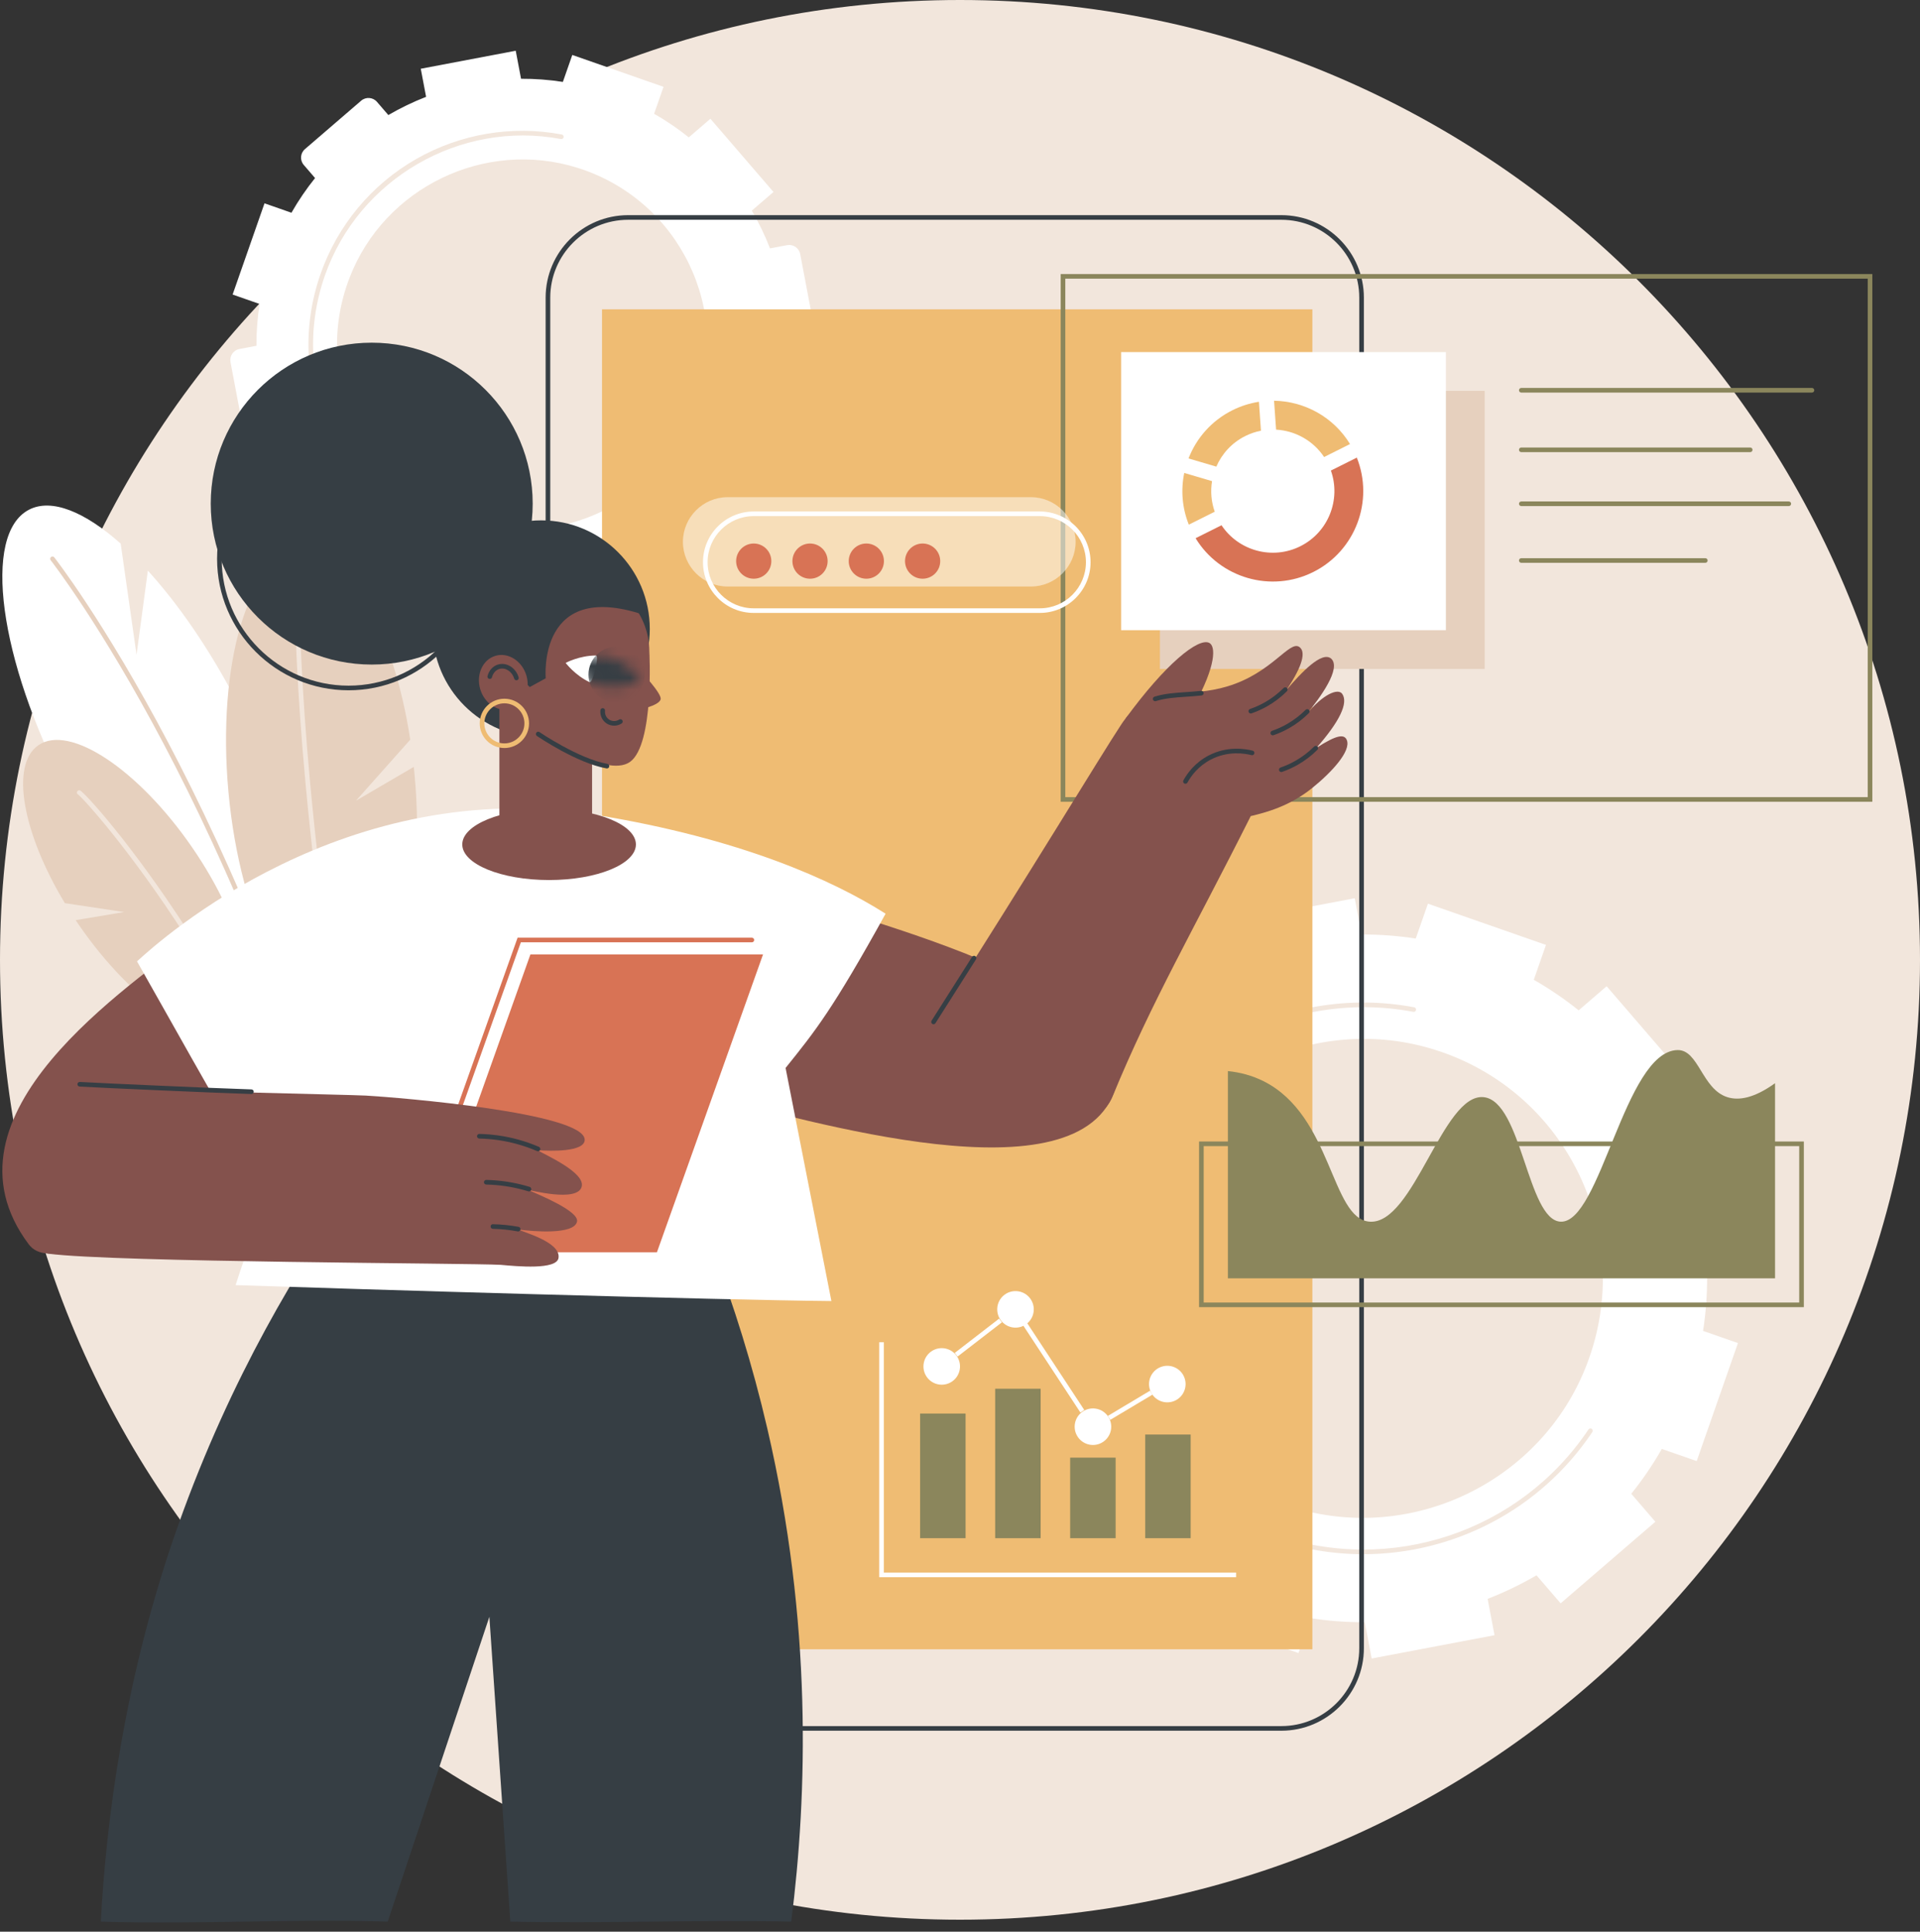 <svg width="160" height="161" viewBox="0 0 160 161" fill="none" xmlns="http://www.w3.org/2000/svg">
<rect x="0" y="0" width="160" height="161" fill="#333333" stroke="none"/>
<path d="M80 160C124.183 160 160 124.183 160 80C160 35.817 124.183 0 80 0C35.817 0 0 35.817 0 80C0 124.183 35.817 160 80 160Z" fill="#F2E6DC"/>
<path d="M19.727 58.458C17.468 54.116 14.873 50.367 12.322 47.561L11.379 54.566L10.056 45.306C7.062 42.649 4.294 41.505 2.413 42.483C-1.502 44.519 -0.097 54.972 5.551 65.831C11.198 76.689 18.95 83.841 22.865 81.805C26.779 79.769 25.374 69.316 19.727 58.458Z" fill="white"/>
<path d="M34.483 63.916L29.666 66.733L34.189 61.646C32.768 52.414 28.901 45.597 25.02 45.953C20.737 46.346 18.058 55.328 19.038 66.014C20.017 76.701 24.284 85.046 28.568 84.654C32.851 84.261 35.53 75.279 34.55 64.593C34.529 64.366 34.507 64.14 34.483 63.916Z" fill="#E6D0BE"/>
<path d="M6.305 76.691L10.346 76.016L5.404 75.273C1.865 69.398 0.841 63.736 3.197 62.112C5.797 60.319 11.53 64.125 16.002 70.613C20.474 77.101 21.992 83.813 19.391 85.605C16.791 87.398 11.057 83.592 6.585 77.104C6.491 76.966 6.398 76.829 6.305 76.691Z" fill="#E6D0BE"/>
<path d="M30.977 107.602C30.891 107.602 30.813 107.544 30.791 107.457C25.532 86.822 18.588 71.4 13.689 62.096C8.38 52.014 4.262 46.745 4.221 46.693C4.155 46.61 4.17 46.489 4.253 46.423C4.337 46.357 4.458 46.371 4.524 46.455C4.565 46.507 8.7 51.796 14.024 61.904C18.935 71.228 25.895 86.684 31.164 107.362C31.19 107.465 31.128 107.57 31.025 107.596C31.009 107.6 30.993 107.602 30.977 107.602Z" fill="#E6D0BE"/>
<path d="M32.454 107.226C32.367 107.226 32.288 107.166 32.267 107.077C25.235 77.23 24.661 53.365 24.656 53.127C24.654 53.021 24.739 52.932 24.845 52.93C24.957 52.928 25.04 53.013 25.042 53.119C25.047 53.356 25.62 77.183 32.642 106.989C32.666 107.093 32.602 107.196 32.499 107.221C32.484 107.224 32.469 107.226 32.454 107.226Z" fill="#F2E6DC"/>
<path d="M29.05 107.845C28.966 107.845 28.888 107.788 28.865 107.703C25.381 94.975 19.636 84.508 15.43 77.967C10.789 70.75 6.888 66.489 6.519 66.232C6.433 66.191 6.389 66.091 6.42 65.998C6.453 65.897 6.562 65.842 6.663 65.875C7.295 66.083 22.513 83.041 29.237 107.601C29.265 107.704 29.204 107.81 29.102 107.838C29.084 107.843 29.067 107.845 29.05 107.845ZM6.542 66.241C6.542 66.242 6.543 66.242 6.543 66.242C6.543 66.242 6.542 66.242 6.542 66.241Z" fill="#F2E6DC"/>
<path d="M67.659 32.886L65.413 32.101C65.594 30.936 65.68 29.771 65.674 28.615L67.093 28.346C67.6 28.25 67.933 27.761 67.837 27.254L66.684 21.177C66.588 20.67 66.099 20.337 65.592 20.433L64.168 20.703C63.746 19.616 63.238 18.564 62.651 17.556L64.457 16.001L59.201 9.898L57.399 11.45C56.499 10.726 55.534 10.067 54.509 9.484L55.294 7.237L47.691 4.58L46.906 6.827C45.741 6.645 44.575 6.56 43.42 6.565L42.977 4.229L35.064 5.73L35.508 8.071C34.421 8.494 33.369 9.001 32.361 9.589L31.415 8.491C31.079 8.1 30.489 8.056 30.098 8.392L25.411 12.429C25.02 12.765 24.976 13.355 25.313 13.746L26.255 14.84C25.531 15.741 24.872 16.706 24.288 17.731L22.042 16.946H22.042L19.385 24.549L21.632 25.334C21.45 26.499 21.365 27.664 21.37 28.82L19.952 29.089C19.445 29.185 19.112 29.674 19.208 30.181L20.36 36.258C20.456 36.765 20.945 37.098 21.453 37.002L22.876 36.731C23.299 37.819 23.806 38.871 24.393 39.879L22.587 41.434L27.843 47.536L29.645 45.984C30.546 46.709 31.511 47.367 32.535 47.951L31.75 50.198L39.353 52.855L40.138 50.608C41.304 50.79 42.469 50.875 43.625 50.869L44.068 53.206L51.98 51.705L51.536 49.364C52.623 48.941 53.676 48.434 54.683 47.846L55.629 48.944C55.966 49.335 56.556 49.379 56.947 49.042L61.633 45.006C62.024 44.669 62.068 44.079 61.731 43.688L60.789 42.594C61.513 41.694 62.172 40.729 62.756 39.704L65.002 40.489L67.659 32.886ZM57.917 34.282C55.008 41.826 46.624 45.867 38.911 43.445C30.394 40.771 25.915 31.482 29.128 23.152C32.037 15.609 40.42 11.568 48.134 13.989C56.651 16.664 61.129 25.953 57.917 34.282Z" fill="white"/>
<path d="M43.526 46.529C41.564 46.529 39.58 46.205 37.647 45.529C33.156 43.96 29.545 40.736 27.48 36.45C25.414 32.165 25.14 27.332 26.709 22.841C28.125 18.79 30.953 15.387 34.673 13.259C38.357 11.153 42.669 10.425 46.815 11.21C46.919 11.23 46.988 11.331 46.968 11.435C46.949 11.54 46.849 11.609 46.743 11.589C38.352 10 29.895 14.892 27.073 22.968C25.538 27.362 25.805 32.09 27.827 36.283C29.848 40.475 33.381 43.63 37.775 45.165C45.269 47.784 53.585 45.013 57.997 38.425C58.056 38.337 58.176 38.313 58.264 38.372C58.353 38.432 58.376 38.551 58.317 38.64C54.945 43.675 49.341 46.529 43.526 46.529Z" fill="#F2E6DC"/>
<path d="M144.829 111.94L141.922 110.924C142.157 109.416 142.267 107.909 142.26 106.414L145.283 105.84L143.342 95.603L140.312 96.178C139.765 94.771 139.109 93.41 138.349 92.106L140.686 90.094L133.886 82.199L131.555 84.207C130.389 83.27 129.141 82.417 127.815 81.662L128.831 78.755L118.994 75.318L117.979 78.225C116.471 77.99 114.963 77.88 113.468 77.887L112.895 74.864L102.658 76.805L103.232 79.835C101.826 80.382 100.464 81.038 99.161 81.798L97.148 79.461L89.253 86.261L91.261 88.592C90.324 89.758 89.472 91.006 88.716 92.332L85.81 91.316H85.81L82.373 101.153L85.279 102.168C85.044 103.676 84.934 105.184 84.941 106.679L81.918 107.252L83.859 117.489L86.889 116.915C87.436 118.321 88.092 119.683 88.852 120.986L86.516 122.999L93.316 130.894L95.647 128.886C96.812 129.823 98.06 130.675 99.386 131.431L98.371 134.337L108.207 137.774L109.223 134.868C110.73 135.103 112.238 135.213 113.733 135.206L114.306 138.229L124.544 136.287L123.969 133.258C125.375 132.711 126.737 132.055 128.041 131.295L130.053 133.631L137.948 126.831L135.94 124.5C136.877 123.335 137.729 122.087 138.485 120.761L141.391 121.776L144.829 111.94ZM132.224 113.746C128.461 123.505 117.614 128.735 107.635 125.601C96.615 122.141 90.821 110.123 94.977 99.346C98.741 89.587 109.588 84.358 119.567 87.492C130.586 90.952 136.38 102.97 132.224 113.746Z" fill="white"/>
<path d="M113.605 129.537C111.073 129.537 108.512 129.118 106.018 128.246C94.053 124.065 87.721 110.93 91.902 98.965C93.729 93.737 97.379 89.345 102.18 86.599C106.933 83.88 112.498 82.941 117.85 83.954C117.954 83.974 118.023 84.075 118.003 84.18C117.983 84.284 117.882 84.353 117.778 84.333C106.892 82.272 95.926 88.617 92.266 99.092C88.155 110.856 94.381 123.772 106.145 127.882C115.866 131.279 126.652 127.684 132.374 119.14C132.433 119.052 132.553 119.028 132.642 119.087C132.73 119.147 132.754 119.266 132.694 119.355C128.343 125.853 121.109 129.537 113.605 129.537Z" fill="#F2E6DC"/>
<path d="M109.365 25.782H50.168V137.461H109.365V25.782Z" fill="#EFBC73"/>
<path d="M106.779 144.248H52.347C48.554 144.248 45.469 141.163 45.469 137.37V24.81C45.469 21.017 48.554 17.932 52.347 17.932H106.779C110.572 17.932 113.657 21.017 113.657 24.81V137.37C113.657 141.163 110.572 144.248 106.779 144.248ZM52.347 18.318C48.767 18.318 45.854 21.23 45.854 24.81V137.37C45.854 140.95 48.767 143.862 52.347 143.862H106.779C110.359 143.862 113.271 140.95 113.271 137.37V24.81C113.271 21.23 110.359 18.318 106.779 18.318H52.347Z" fill="#363E44"/>
<path d="M156.028 66.824H88.391V22.84H156.028V66.824ZM88.776 66.438H155.643V23.226H88.776V66.438Z" fill="#8B865C"/>
<path d="M123.725 32.579H96.66V55.756H123.725V32.579Z" fill="#E6D0BE"/>
<path d="M120.49 29.346H93.426V52.523H120.49V29.346Z" fill="white"/>
<path d="M150.995 32.719H126.775C126.668 32.719 126.582 32.632 126.582 32.526C126.582 32.419 126.668 32.333 126.775 32.333H150.995C151.102 32.333 151.188 32.419 151.188 32.526C151.188 32.632 151.102 32.719 150.995 32.719Z" fill="#8B865C"/>
<path d="M145.851 37.684H126.775C126.668 37.684 126.582 37.597 126.582 37.491C126.582 37.384 126.668 37.298 126.775 37.298H145.851C145.958 37.298 146.044 37.384 146.044 37.491C146.044 37.597 145.958 37.684 145.851 37.684Z" fill="#8B865C"/>
<path d="M149.066 42.179H126.775C126.668 42.179 126.582 42.093 126.582 41.987C126.582 41.88 126.668 41.794 126.775 41.794H149.066C149.173 41.794 149.259 41.88 149.259 41.987C149.259 42.093 149.173 42.179 149.066 42.179Z" fill="#8B865C"/>
<path d="M142.11 46.908H126.775C126.668 46.908 126.582 46.822 126.582 46.715C126.582 46.609 126.668 46.523 126.775 46.523H142.11C142.216 46.523 142.303 46.609 142.303 46.715C142.303 46.822 142.216 46.908 142.11 46.908Z" fill="#8B865C"/>
<path d="M103.77 36.344C104.195 36.132 104.635 35.984 105.08 35.897L104.912 33.487C104.159 33.603 103.412 33.836 102.695 34.195C100.954 35.065 99.697 36.523 99.043 38.21L101.36 38.892C101.823 37.823 102.649 36.905 103.77 36.344Z" fill="#EFBC73"/>
<path d="M101.228 42.648C100.931 41.811 100.866 40.936 101.004 40.101L98.687 39.419C98.397 40.824 98.504 42.32 99.068 43.728L101.228 42.648Z" fill="#EFBC73"/>
<path d="M113.067 38.14L110.907 39.22C111.761 41.626 110.704 44.355 108.364 45.526C106.023 46.696 103.206 45.904 101.793 43.778L99.633 44.858C101.648 48.168 105.912 49.439 109.439 47.675C112.966 45.911 114.507 41.737 113.067 38.14Z" fill="#D87355"/>
<path d="M106.341 35.809C107.922 35.897 109.426 36.714 110.341 38.091L112.501 37.01C111.124 34.748 108.697 33.439 106.172 33.399L106.341 35.809Z" fill="#EFBC73"/>
<path d="M103.008 131.452H73.266V111.867H73.651V131.067H103.008V131.452Z" fill="white"/>
<path d="M95.835 115.91L92.324 118.007L92.522 118.338L96.032 116.241L95.835 115.91Z" fill="white"/>
<path d="M85.6 110.276L85.277 110.487L90.033 117.727L90.355 117.515L85.6 110.276Z" fill="white"/>
<path d="M83.257 109.905L79.562 112.759L79.798 113.064L83.493 110.21L83.257 109.905Z" fill="white"/>
<path d="M79.96 114.236C80.153 113.417 79.646 112.597 78.827 112.403C78.008 112.21 77.188 112.717 76.995 113.536C76.801 114.355 77.308 115.175 78.127 115.369C78.946 115.562 79.766 115.055 79.96 114.236Z" fill="white"/>
<path d="M86.146 109.215C86.193 108.375 85.549 107.656 84.709 107.609C83.869 107.563 83.15 108.206 83.104 109.046C83.057 109.886 83.701 110.605 84.541 110.652C85.381 110.698 86.1 110.055 86.146 109.215Z" fill="white"/>
<path d="M92.602 118.909C92.602 119.75 91.919 120.433 91.078 120.433C90.237 120.433 89.555 119.75 89.555 118.909C89.555 118.068 90.237 117.386 91.078 117.386C91.919 117.386 92.602 118.068 92.602 118.909Z" fill="white"/>
<path d="M97.859 116.764C98.636 116.442 99.005 115.551 98.683 114.774C98.361 113.996 97.47 113.627 96.693 113.949C95.915 114.271 95.546 115.162 95.868 115.94C96.19 116.717 97.081 117.086 97.859 116.764Z" fill="white"/>
<path d="M80.465 117.813H76.676V128.202H80.465V117.813Z" fill="#8B865C"/>
<path d="M86.719 115.745H82.93V128.203H86.719V115.745Z" fill="#8B865C"/>
<path d="M92.969 121.489H89.18V128.203H92.969V121.489Z" fill="#8B865C"/>
<path d="M99.222 119.562H95.434V128.203H99.222V119.562Z" fill="#8B865C"/>
<path d="M150.32 108.946H99.922V95.139H150.32V108.946ZM100.307 108.561H149.934V95.524H100.307V108.561Z" fill="#8B865C"/>
<path d="M143.946 91.443C141.813 90.767 141.561 87.472 139.782 87.519C135.377 87.635 133.377 102.011 130.036 101.821C127.278 101.664 126.826 91.765 123.633 91.443C120.224 91.1 117.82 102.085 114.138 101.821C110.905 101.589 111.034 92.995 105.306 90.118C104.344 89.635 103.336 89.374 102.324 89.27V106.545H147.921V90.281C146.2 91.516 144.919 91.751 143.946 91.443Z" fill="#8B865C"/>
<path d="M59.078 91.359C67.156 93.297 90.127 100.316 92.968 90.639C95.317 82.636 72.645 76.787 64.748 74.343C62.858 80.015 60.968 85.687 59.078 91.359Z" fill="#84524D"/>
<path d="M77.942 85.104C77.942 85.104 77.941 85.103 77.942 85.103C86.064 72.387 91.583 63.209 93.398 60.443C93.588 60.153 93.921 59.641 94.519 59.116C96.732 57.174 99.027 58.187 102.287 57.206C105.986 56.094 107.439 53.373 108.264 53.913C108.839 54.288 108.58 55.468 107.217 57.488C107.217 57.488 107.218 57.488 107.218 57.488C108.429 56.073 110.156 54.225 110.936 54.897C111.795 55.721 110.022 58.13 108.877 59.535C110.262 57.834 111.508 57.344 111.849 57.827C112.387 58.587 111.62 60.156 109.702 62.333L109.703 62.333C111.446 61.2 112.038 61.185 112.236 61.686C112.598 62.6 110.988 64.359 109.325 65.697C107.454 67.202 105.481 67.721 104.229 68.018C104.228 68.018 104.228 68.019 104.228 68.019C99.463 77.515 95.981 83.437 92.718 91.375C90.639 96.434 78.619 93.352 77.942 85.104Z" fill="#84524D"/>
<path d="M77.794 85.365C77.758 85.365 77.723 85.355 77.691 85.334C77.601 85.277 77.575 85.158 77.632 85.068C78.751 83.315 79.886 81.526 81.007 79.751C81.064 79.661 81.183 79.634 81.273 79.691C81.364 79.748 81.39 79.867 81.334 79.957C80.212 81.733 79.076 83.522 77.957 85.276C77.92 85.333 77.858 85.365 77.794 85.365Z" fill="#363E44"/>
<path d="M99.509 58.803C101.356 55.457 101.314 53.859 100.774 53.583C99.867 53.119 97.12 55.33 93.805 59.88C95.421 59.722 97.893 58.961 99.509 58.803Z" fill="#84524D"/>
<path d="M98.786 65.322C98.755 65.322 98.723 65.315 98.694 65.299C98.6 65.247 98.566 65.13 98.618 65.037C98.958 64.419 99.596 63.56 100.704 62.976C102.271 62.151 103.805 62.413 104.391 62.565C104.494 62.591 104.556 62.697 104.529 62.8C104.503 62.903 104.397 62.964 104.295 62.938C103.752 62.798 102.332 62.554 100.883 63.317C99.86 63.856 99.27 64.651 98.955 65.222C98.92 65.286 98.854 65.322 98.786 65.322Z" fill="#363E44"/>
<path d="M96.263 58.443C96.181 58.443 96.105 58.39 96.079 58.308C96.047 58.207 96.103 58.099 96.205 58.066C97.023 57.807 97.879 57.75 98.785 57.688C99.205 57.66 99.639 57.631 100.09 57.581C100.197 57.569 100.292 57.645 100.303 57.751C100.315 57.857 100.239 57.952 100.133 57.964C99.673 58.015 99.235 58.045 98.811 58.073C97.929 58.133 97.095 58.189 96.321 58.434C96.302 58.44 96.282 58.443 96.263 58.443Z" fill="#363E44"/>
<path d="M104.232 59.467C104.152 59.467 104.077 59.417 104.05 59.337C104.015 59.236 104.068 59.126 104.169 59.092C104.598 58.944 105.014 58.755 105.407 58.532C105.976 58.208 106.502 57.807 106.97 57.341C107.045 57.266 107.167 57.266 107.242 57.341C107.317 57.417 107.317 57.539 107.242 57.614C106.75 58.104 106.197 58.526 105.597 58.867C105.184 59.102 104.746 59.3 104.295 59.456C104.274 59.463 104.253 59.467 104.232 59.467Z" fill="#363E44"/>
<path d="M106.064 61.287C105.984 61.287 105.909 61.237 105.882 61.157C105.847 61.056 105.9 60.947 106.001 60.912C106.429 60.764 106.846 60.576 107.239 60.352C107.808 60.028 108.334 59.627 108.802 59.161C108.877 59.086 108.999 59.086 109.074 59.162C109.149 59.237 109.149 59.359 109.074 59.434C108.582 59.925 108.029 60.346 107.429 60.687C107.016 60.923 106.578 61.121 106.127 61.276C106.106 61.283 106.085 61.287 106.064 61.287Z" fill="#363E44"/>
<path d="M106.775 64.346C106.695 64.346 106.62 64.295 106.593 64.216C106.558 64.115 106.611 64.005 106.712 63.971C107.141 63.822 107.557 63.634 107.95 63.411C108.519 63.087 109.045 62.686 109.513 62.22C109.588 62.145 109.71 62.145 109.785 62.22C109.86 62.295 109.86 62.418 109.785 62.493C109.293 62.983 108.74 63.405 108.14 63.746C107.727 63.981 107.289 64.179 106.838 64.335C106.817 64.342 106.796 64.346 106.775 64.346Z" fill="#363E44"/>
<path d="M59.46 104.368C61.133 108.765 62.69 113.672 63.943 119.063C67.698 135.219 67.286 149.541 65.936 160.158C58.132 159.992 50.328 160.324 42.524 160.158C41.943 151.856 41.362 143.056 40.781 134.754C39.452 138.739 38.124 142.724 36.795 146.709C35.301 151.192 33.807 155.675 32.312 160.158C24.342 159.909 16.372 160.407 8.402 160.158C8.834 151.992 10.312 139.856 14.878 127.033C19.238 114.79 24.939 105.376 29.573 98.889C39.535 100.715 49.498 102.542 59.46 104.368Z" fill="#363E44"/>
<path d="M16.396 77.745C10.821 82.233 -5.705 92.872 2.384 103.694C5.436 107.777 19.191 94.669 25.015 90.571C22.142 86.295 19.269 82.02 16.396 77.745Z" fill="#84524D"/>
<path d="M11.418 80.127C13.465 78.234 28.815 64.507 49.691 67.923C61.729 69.892 69.377 73.348 73.8 76.153C69.385 84.142 67.955 85.911 65.465 89.01C66.737 95.486 68.01 101.961 69.283 108.437C59.819 108.354 29.267 107.441 19.637 107.109C21.353 101.629 23.068 98.698 24.784 93.219C23.456 94.326 22.128 95.433 20.799 96.54C17.727 91.418 14.158 84.942 11.418 80.127Z" fill="white"/>
<path d="M34.427 103.365C34.406 103.365 34.384 103.361 34.362 103.354C34.262 103.318 34.21 103.208 34.246 103.107L43.133 78.153H62.654C62.761 78.153 62.847 78.239 62.847 78.346C62.847 78.452 62.761 78.538 62.654 78.538H43.405L34.609 103.237C34.581 103.316 34.507 103.365 34.427 103.365Z" fill="#D87355"/>
<path d="M54.744 104.372H35.359L44.202 79.546H63.587L54.744 104.372Z" fill="#D87355"/>
<path d="M6.669 90.511C13.301 90.954 28.971 91.226 30.5 91.313C33.357 91.477 48.669 92.751 48.725 94.981C48.751 96.046 45.79 95.934 44.79 95.867C45.571 96.319 48.758 97.731 48.477 98.892C48.147 100.257 44.092 99.155 44.018 99.178C44.858 99.557 48.263 100.931 48.086 101.809C47.856 102.952 44.305 102.624 43.246 102.477C43.337 102.637 46.759 103.47 46.543 104.845C46.384 105.854 43.126 105.548 41.712 105.419C39.174 105.276 9.556 105.209 4.053 104.493C1.899 104.213 3.755 92.588 6.669 90.511Z" fill="#84524D"/>
<path d="M20.952 91.184C20.949 91.184 20.947 91.184 20.945 91.183C17.576 91.073 8.777 90.682 6.635 90.562C6.529 90.556 6.447 90.465 6.453 90.359C6.459 90.253 6.549 90.17 6.657 90.177C8.797 90.297 17.591 90.688 20.958 90.798C21.064 90.802 21.148 90.891 21.144 90.997C21.141 91.101 21.055 91.184 20.952 91.184Z" fill="#363E44"/>
<path d="M44.833 95.955C44.807 95.955 44.781 95.95 44.757 95.939C44.214 95.705 43.651 95.508 43.084 95.352C42.063 95.071 41.005 94.916 39.938 94.893C39.832 94.89 39.748 94.802 39.75 94.696C39.752 94.591 39.838 94.507 39.943 94.507C39.944 94.507 39.946 94.507 39.947 94.507C41.045 94.532 42.135 94.691 43.186 94.98C43.771 95.141 44.351 95.344 44.909 95.585C45.007 95.627 45.052 95.74 45.01 95.838C44.978 95.911 44.907 95.955 44.833 95.955Z" fill="#363E44"/>
<path d="M44.081 99.3C44.062 99.3 44.044 99.297 44.025 99.291C43.906 99.255 43.785 99.22 43.662 99.186C42.642 98.905 41.584 98.751 40.517 98.727C40.41 98.724 40.326 98.636 40.328 98.53C40.331 98.425 40.416 98.341 40.521 98.341C40.522 98.341 40.524 98.341 40.525 98.341C41.624 98.366 42.714 98.525 43.764 98.814C43.891 98.849 44.016 98.885 44.138 98.923C44.24 98.954 44.297 99.062 44.266 99.164C44.24 99.247 44.164 99.3 44.081 99.3Z" fill="#363E44"/>
<path d="M43.181 102.635C43.169 102.635 43.157 102.634 43.145 102.632C42.465 102.506 41.767 102.434 41.071 102.419C40.965 102.416 40.881 102.328 40.883 102.222C40.885 102.115 40.966 102.025 41.08 102.033C41.797 102.049 42.515 102.123 43.215 102.252C43.32 102.272 43.389 102.372 43.37 102.477C43.353 102.57 43.272 102.635 43.181 102.635Z" fill="#363E44"/>
<path d="M29.048 57.533C23.006 57.533 18.09 52.617 18.09 46.574C18.09 40.532 23.006 35.616 29.048 35.616C35.091 35.616 40.007 40.532 40.007 46.574C40.007 52.617 35.091 57.533 29.048 57.533ZM29.048 36.001C23.218 36.001 18.475 40.744 18.475 46.574C18.475 52.404 23.218 57.147 29.048 57.147C34.879 57.147 39.621 52.404 39.621 46.574C39.621 40.744 34.879 36.001 29.048 36.001Z" fill="#363E44"/>
<path d="M30.977 55.389C38.385 55.389 44.391 49.384 44.391 41.975C44.391 34.567 38.385 28.561 30.977 28.561C23.568 28.561 17.562 34.567 17.562 41.975C17.562 49.384 23.568 55.389 30.977 55.389Z" fill="#363E44"/>
<path d="M45.1 61.469C50.099 61.469 54.15 57.417 54.15 52.419C54.15 47.421 50.099 43.37 45.1 43.37C40.102 43.37 36.051 47.421 36.051 52.419C36.051 57.417 40.102 61.469 45.1 61.469Z" fill="#363E44"/>
<path d="M52.497 63.504C50.498 64.924 44.849 61.069 44.849 61.069L41.617 54.308C41.617 50.858 44.414 48.061 47.864 48.061C51.315 48.061 54.112 50.858 54.112 54.308C54.112 54.308 54.534 62.057 52.497 63.504Z" fill="#84524D"/>
<path d="M45.758 73.347C49.753 73.347 52.992 72.019 52.992 70.381C52.992 68.743 49.753 67.415 45.758 67.415C41.762 67.415 38.523 68.743 38.523 70.381C38.523 72.019 41.762 73.347 45.758 73.347Z" fill="#84524D"/>
<path d="M49.339 54.239H41.617V70.033H49.339V54.239Z" fill="#84524D"/>
<path d="M53.396 55.952C53.396 55.952 55.149 57.788 55.055 58.272C54.944 58.851 52.992 59.204 52.992 59.204C52.992 59.204 53.443 55.956 53.396 55.952Z" fill="#84524D"/>
<path d="M50.579 64.047C50.568 64.047 50.556 64.046 50.545 64.044C48.086 63.606 44.876 61.429 44.74 61.337C44.653 61.277 44.63 61.157 44.69 61.069C44.75 60.981 44.87 60.958 44.958 61.018C44.99 61.041 48.236 63.242 50.613 63.665C50.718 63.683 50.787 63.783 50.769 63.888C50.752 63.981 50.671 64.047 50.579 64.047Z" fill="#363E44"/>
<path d="M47.137 55.25C47.137 55.25 48.283 54.633 49.665 54.633C49.959 54.633 49.404 56.986 49.125 56.853C47.898 56.267 47.137 55.25 47.137 55.25Z" fill="white"/>
<mask id="mask0_3512_25478" style="mask-type:luminance" maskUnits="userSpaceOnUse" x="47" y="54" width="7" height="4">
<path d="M47.137 55.253C47.137 55.253 48.823 54.346 50.57 54.732C52.317 55.118 53.464 56.65 53.464 56.65C53.464 56.65 51.778 57.557 50.031 57.171C48.284 56.785 47.137 55.253 47.137 55.253Z" fill="white"/>
</mask>
<g mask="url(#mask0_3512_25478)">
<path d="M51.379 58.57C52.672 58.57 53.719 57.522 53.719 56.23C53.719 54.937 52.672 53.89 51.379 53.89C50.087 53.89 49.039 54.937 49.039 56.23C49.039 57.522 50.087 58.57 51.379 58.57Z" fill="#363E44"/>
</g>
<path d="M51.177 60.482C50.959 60.482 50.741 60.421 50.551 60.298C50.186 60.061 49.984 59.627 50.035 59.192C50.048 59.086 50.143 59.011 50.249 59.023C50.355 59.036 50.431 59.132 50.418 59.237C50.384 59.527 50.519 59.816 50.761 59.974C51.014 60.138 51.342 60.138 51.596 59.974C51.687 59.916 51.805 59.942 51.863 60.032C51.92 60.121 51.895 60.24 51.805 60.298C51.614 60.421 51.395 60.482 51.177 60.482Z" fill="#363E44"/>
<path d="M40.097 55.952C40.097 55.952 42.089 55.152 44.145 57.263L45.478 56.533C45.478 56.533 44.706 48.032 54.023 51.373C54.023 51.373 50.828 44.235 44.595 46.856C38.362 49.478 40.097 55.952 40.097 55.952Z" fill="#363E44"/>
<path d="M40.021 57.445C40.385 58.666 41.541 59.398 42.603 59.081C43.664 58.764 44.229 57.518 43.865 56.297C43.5 55.077 42.344 54.344 41.283 54.661C40.221 54.978 39.656 56.224 40.021 57.445Z" fill="#84524D"/>
<path d="M43.035 56.699C42.952 56.699 42.875 56.645 42.85 56.561C42.673 55.966 42.118 55.604 41.614 55.755C41.315 55.844 41.086 56.101 41.001 56.444C40.975 56.547 40.87 56.61 40.768 56.584C40.664 56.559 40.601 56.454 40.627 56.351C40.745 55.875 41.072 55.514 41.503 55.385C42.212 55.173 42.981 55.652 43.22 56.451C43.25 56.553 43.192 56.66 43.09 56.691C43.072 56.696 43.053 56.699 43.035 56.699Z" fill="#363E44"/>
<path d="M42.032 62.345C40.898 62.345 39.977 61.423 39.977 60.29C39.977 59.157 40.898 58.235 42.032 58.235C43.165 58.235 44.087 59.157 44.087 60.29C44.087 61.423 43.165 62.345 42.032 62.345ZM42.032 58.62C41.111 58.62 40.362 59.369 40.362 60.29C40.362 61.211 41.111 61.959 42.032 61.959C42.952 61.959 43.701 61.211 43.701 60.29C43.701 59.369 42.952 58.62 42.032 58.62Z" fill="#EFBC73"/>
<path opacity="0.5" d="M85.912 48.884H60.633C58.586 48.884 56.91 47.209 56.91 45.161C56.91 43.113 58.586 41.438 60.633 41.438H85.912C87.96 41.438 89.635 43.113 89.635 45.161C89.635 47.209 87.96 48.884 85.912 48.884Z" fill="white"/>
<path d="M86.652 51.085H62.81C60.478 51.085 58.582 49.189 58.582 46.858C58.582 44.526 60.478 42.63 62.81 42.63H86.652C88.983 42.63 90.88 44.526 90.88 46.858C90.88 49.189 88.983 51.085 86.652 51.085ZM62.81 43.016C60.691 43.016 58.968 44.739 58.968 46.858C58.968 48.976 60.691 50.7 62.81 50.7H86.652C88.771 50.7 90.494 48.976 90.494 46.858C90.494 44.739 88.771 43.016 86.652 43.016H62.81Z" fill="white"/>
<path d="M64.278 46.767C64.278 47.577 63.621 48.234 62.811 48.234C62.001 48.234 61.344 47.577 61.344 46.767C61.344 45.957 62.001 45.3 62.811 45.3C63.621 45.3 64.278 45.957 64.278 46.767Z" fill="#D87355"/>
<path d="M68.969 46.767C68.969 47.577 68.313 48.234 67.502 48.234C66.692 48.234 66.035 47.577 66.035 46.767C66.035 45.957 66.692 45.3 67.502 45.3C68.313 45.3 68.969 45.957 68.969 46.767Z" fill="#D87355"/>
<path d="M73.661 46.767C73.661 47.577 73.004 48.234 72.194 48.234C71.383 48.234 70.727 47.577 70.727 46.767C70.727 45.957 71.383 45.3 72.194 45.3C73.004 45.3 73.661 45.957 73.661 46.767Z" fill="#D87355"/>
<path d="M78.352 46.767C78.352 47.577 77.695 48.234 76.885 48.234C76.075 48.234 75.418 47.577 75.418 46.767C75.418 45.957 76.075 45.3 76.885 45.3C77.695 45.3 78.352 45.957 78.352 46.767Z" fill="#D87355"/>
</svg>
